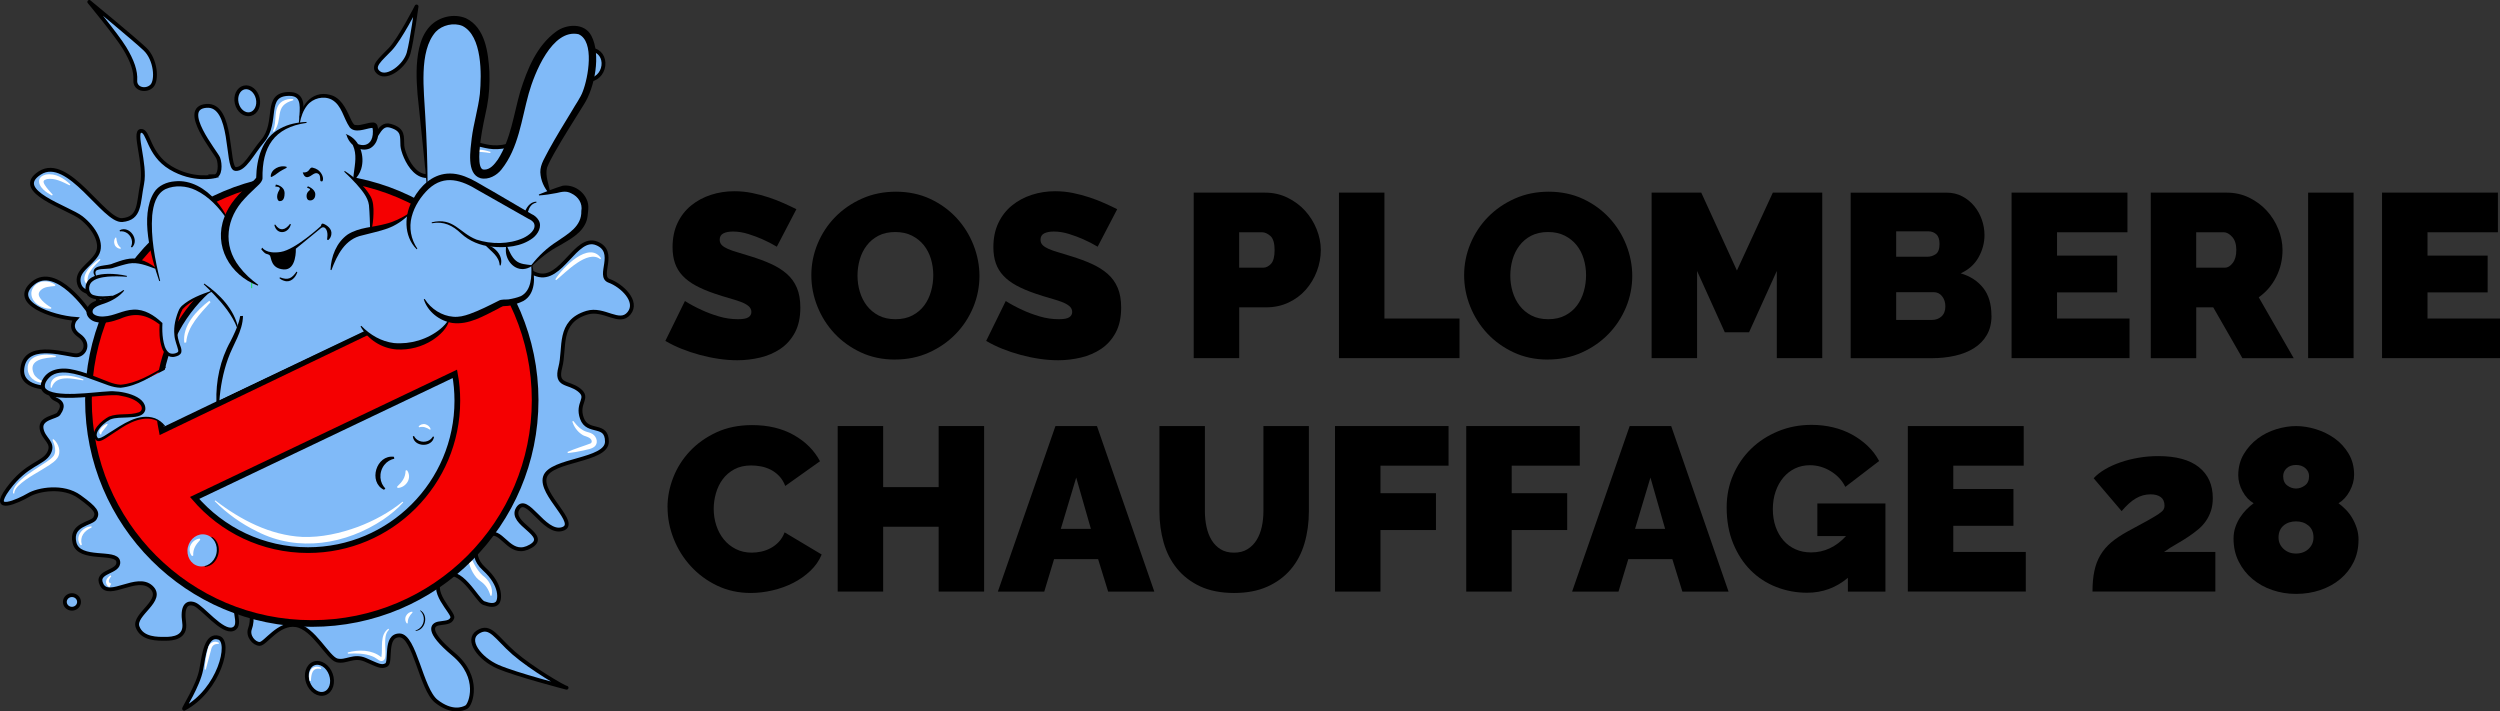 <?xml version="1.0" encoding="UTF-8"?>
<svg xmlns="http://www.w3.org/2000/svg" id="Calque_1" data-name="Calque 1" viewBox="0 0 1028.24 292.63">
  <rect x="0" y="0" width="1028.24" height="292.63" fill="#333333" stroke="none"/>
  <defs>
    <style>
      .cls-1 {
        fill: none;
        stroke: #18e853;
        stroke-width: .39px;
      }

      .cls-1, .cls-2, .cls-3, .cls-4 {
        stroke-miterlimit: 10;
      }

      .cls-5 {
        stroke-linecap: round;
        stroke-linejoin: round;
      }

      .cls-5, .cls-2, .cls-3, .cls-4 {
        stroke: #000;
      }

      .cls-5, .cls-3, .cls-6, .cls-4 {
        fill: #80baf8;
      }

      .cls-5, .cls-4 {
        stroke-width: 1.58px;
      }

      .cls-7 {
        fill: #000;
      }

      .cls-7, .cls-6, .cls-8 {
        stroke-width: 0px;
      }

      .cls-2 {
        fill: #f50001;
        stroke-width: 2.74px;
      }

      .cls-3 {
        stroke-width: 2.35px;
      }

      .cls-8 {
        fill: #fff;
      }
    </style>
  </defs>
  <g>
    <path class="cls-4" d="M88.13,72.53s-8.65,2.1-17.99-3.51c-9.35-5.61-8.88-15.42-12.15-15.19s2.1,13.55.47,21.73c-1.64,8.18-.7,14.26-8.18,14.96s-22.2-26.87-33.89-19.4c-11.68,7.48,11.68,14.26,17.06,18.46,5.37,4.21,9.11,10.75,6.31,15.19s-8.65,6.78-7.24,11.92,8.18,2.57,7.71,7.24c-.47,4.67-3.74,4.21-3.74,4.21,0,0-13.32-19.63-22.9-11.68-9.58,7.95,7.71,14.02,17.53,14.72,0,0-3.27,3.51,1.4,6.78s2.34,7.95-.93,8.18-19.86-5.84-22.2,4.21c-2.34,10.05,11.68,9.11,11.68,9.11,0,0-1.64,3.27,2.1,4.91,3.74,1.64,1.87,4.44.93,5.84s-7.71,1.64-7.01,6.08c.7,4.44,5.37,5.61,3.04,10.05-2.34,4.44-9.11,4.21-16.83,14.72s4.44,4.91,8.41,2.57c3.97-2.34,14.26-4.21,21.03.7,6.78,4.91,7.71,6.54,6.31,8.88s-10.28,2.34-8.41,10.05c1.87,7.71,17.29,3.04,17.99,7.71s-9.82,3.74-6.78,9.58c3.04,5.84,14.49-4.44,20.33.93,5.84,5.37-7.48,11.22-5.61,16.36s8.41,4.91,11.45,4.91,8.65-.47,7.71-6.78c-.93-6.31.93-8.65,4.21-7.48s11.45,11.92,15.89,10.28-1.87-10.52,3.27-10.52,4.91,7.24,3.74,10.28,1.64,6.31,3.97,6.31,7.71-8.88,14.96-7.71,13.09,13.55,16.83,14.49,6.78-2.34,11.68-.23,6.54,3.27,8.65,2.1-.93-12.15,5.37-12.15,8.88,22.2,15.19,27.11,10.75,3.27,12.39,2.34,6.08-12.15-5.37-21.73c-11.45-9.58-8.65-12.15-6.08-12.62s4.91-.23,5.61-2.34-10.52-11.45-3.74-16.83c6.78-5.37,14.02,9.82,16.59,10.75s4.44,1.17,5.61,0,2.1-7.24-5.37-14.02c-7.48-6.78-1.17-14.49,3.51-14.49s7.71,9.82,15.66,5.14-9.11-9.11-5.37-15.42c3.74-6.31,10.75,10.52,18.23,8.41,7.48-2.1-9.35-14.26-7.01-21.5,2.34-7.24,25.47-6.54,25.47-14.49s-7.95-3.04-10.28-9.58c-2.34-6.54,3.27-8.18-1.17-11.68s-9.82-1.4-7.71-9.35c2.1-7.95-1.27-18.76,10.98-22.43,7.01-2.1,13.32,5.14,17.29.23,3.97-4.91-3.04-11.45-8.18-13.32s3.51-11.92-5.14-15.42-14.49,16.12-24.54,12.85c-10.05-3.27,2.57-10.52.23-19.63-2.34-9.11-14.26-4.91-11.68-19.86,2.57-14.96,28.04-28.51,16.59-34.82-11.45-6.31-3.97,17.99-17.06,21.27-13.09,3.27-13.09-7.24-24.77,7.01-11.68,14.26-18.46-3.27-18.7-7.01s.7-6.54-4.91-8.18-5.37,8.41-11.22,7.01-5.84-3.97-10.52-3.74-3.27,4.44-11.68,2.57,2.57-18.93-8.18-18.93-4.21,11.45-10.98,19.4c-4.22,4.94-7.48,11.92-11.22,11.45s-.7-26.87-11.92-25.94c-11.22.93,3.97,19.16,4.91,21.5.93,2.34.93,7.48-1.64,7.48Z"></path>
    <ellipse class="cls-5" cx="29.59" cy="247.57" rx="2.92" ry="2.8"></ellipse>
    <path class="cls-5" d="M75.75,291.51c-.62.33,5.84-9.58,7.01-16.12,1.17-6.54,2.1-14.72,7.24-13.09s.23,21.5-14.26,29.21Z"></path>
    <ellipse class="cls-5" cx="131.38" cy="279.02" rx="4.99" ry="6.54" transform="translate(-86.67 60.92) rotate(-19.78)"></ellipse>
    <path class="cls-5" d="M233.02,282.86c-.93,0-14.49-7.95-21.73-14.26s-9.58-11.92-14.72-8.65.7,10.98,8.18,14.26c7.48,3.27,28.28,8.65,28.28,8.65Z"></path>
    <ellipse class="cls-5" cx="101.69" cy="41.45" rx="4.44" ry="5.61" transform="translate(-6.74 24.07) rotate(-13.07)"></ellipse>
    <ellipse class="cls-5" cx="242.82" cy="26.66" rx="6.19" ry="5.33" transform="translate(145.66 250.79) rotate(-72.83)"></ellipse>
    <path class="cls-5" d="M171.33,2.66s-6.78,13.32-10.75,17.53c-3.97,4.21-8.18,7.24-4.67,9.82s10.75-3.04,12.15-8.18c1.4-5.14,3.27-19.16,3.27-19.16Z"></path>
    <path class="cls-5" d="M36.72.79s11.22,13.55,14.49,18.93,4.67,9.58,4.44,13.32,4.44,4.67,6.78,2.34,1.64-10.98-2.8-15.19S36.72.79,36.72.79Z"></path>
    <path class="cls-8" d="M120.63,41.23c-8.2,2.23-3.9,7.64-7.98,12.96,0,0-.43-.24-.43-.24,1.98-3.87-.22-9.67,3.94-12.3,1.4-.81,2.94-1.08,4.44-.91,0,0,.03.49.03.49h0Z"></path>
    <path class="cls-8" d="M179.02,73.93c12.82-2.46,8.71-16.02,22.74-11.45,0,0-.11.48-.11.48-1.13-.16-2.25-.36-3.36-.42-7.01-.88-7.53,6.8-12.58,9.71-2.02,1.26-4.29,2.08-6.66,2.16l-.04-.49h0Z"></path>
    <path class="cls-8" d="M228.39,114.91c2.92-4.71,13.9-16.11,18.84-8.65,0,0-.38.31-.38.31-5.24-4.03-14.09,5.4-18.08,8.65,0,0-.38-.31-.38-.31h0Z"></path>
    <path class="cls-8" d="M235.81,173.15c1.55,2,3.25,3.83,5.59,4.48.51.14,1.16.3,1.64.52,2.04.79,3.34,3.6,1.63,5.4-1.29,1.22-3.28,1.29-4.9,1.77-2.06.45-4.12.83-6.23,1.04l-.12-.48c3.09-1.37,6.34-2.3,9.46-3.5.34-.17.51-.52.5-.92-.29-1.89-2.91-1.78-4.14-2.81-1.89-1.28-3.17-3.18-3.88-5.29,0,0,.44-.21.44-.21h0Z"></path>
    <path class="cls-8" d="M143,268.36c4.51-1.22,9.88-1.2,13.71,1.85.17.1.32.08.15.11-.14.09-.02.05.02-.18.63-3.74-.82-9,2.86-11.56,0,0,.28.41.28.41-1.69,1.54-1.59,4.03-1.59,6.16-.01,1.39.32,4.03-.03,5.4-.25,1.18-1.34,1.68-2.41,1.08-1-.59-1.81-1.34-2.92-1.71-3.13-1.22-6.6-1.26-9.96-1.07,0,0-.1-.48-.1-.48h0Z"></path>
    <path class="cls-8" d="M192.83,227.65c1.65,3.18,3.05,6.68,5.69,9.05,2.59,1.83,4.46,5.14,3.67,8.31,0,0-.49-.03-.49-.03-.67-2.54-2.04-4.58-4.14-5.99-.57-.41-1.15-.91-1.61-1.42-2.35-2.8-3.47-6.25-3.59-9.81,0,0,.48-.11.48-.11h0Z"></path>
    <path class="cls-8" d="M37.65,216.97c-2.97,1.36-4.96,3.71-3.99,7.12,0,0-.44.22-.44.22-2.8-3.33.63-7.71,4.43-7.83,0,0,0,.49,0,.49h0Z"></path>
    <path class="cls-8" d="M45.76,237.01c-.59.75-1.42,1.85-.76,2.63.15.17.45.29.74.41l-.75,1.5c-1.61-.93-1.85-2.74-.54-4.04.3-.33.63-.61.99-.87l.32.38h0Z"></path>
    <path class="cls-8" d="M89.92,264.86c-1.72-.1-2.69.58-3.08,2.29-.8,2.73-1.4,5.51-2.21,8.27,0,0-.49-.08-.49-.08.2-2.9.59-5.78,1.38-8.59.41-2.22,2.44-3.6,4.56-2.35,0,0-.17.46-.17.46h0Z"></path>
    <path class="cls-8" d="M131.97,275.14c-3.58-.77-3.94,2.1-4.1,4.89,0,0-.49.05-.49.05-.62-2.15-.23-5.51,2.49-5.84.83-.1,1.6.09,2.29.45l-.19.46h0Z"></path>
    <path class="cls-8" d="M21.95,180.58c2.2,1.79,3.39,5.37,1.6,7.88-.82,1.17-2.04,1.98-3.18,2.76-4.29,2.86-9.07,5.03-12.82,8.58-.85.88-1.67,1.92-1.67,3.12l-.49.05c-.21-1.43.63-2.72,1.48-3.78,2.59-3.02,6.06-5.12,9.3-7.29,1.93-1.35,4.53-2.65,5.91-4.44,1.19-1.74.47-4.24-.51-6.57,0,0,.38-.31.38-.31h0Z"></path>
    <path class="cls-8" d="M22.62,117.64c-2.32.25-4.4.26-5.91,1.75-1.36,1.39-.83,2.6.68,4.27,1.01,1.08,2.29,2.02,3.72,2.86l-.1.48c-3.68.07-8.52-2.52-8.09-6.85.4-2.34,2.37-4.03,4.55-4.36,1.94-.26,3.79.24,5.31,1.39,0,0-.16.46-.16.46h0Z"></path>
    <path class="cls-8" d="M41.31,106.85c-2.63,2.69-6.24,5.81-5.09,9.94,0,0-.4.29-.4.29-3.6-3.33,2.32-8.87,5.19-10.62,0,0,.29.39.29.39h0Z"></path>
    <path class="cls-8" d="M28.62,76.23c-2.9-1.41-6.05-3.13-9.3-2.57-1.49.43-1.82.9-.86,2.47.83,1.35,2.05,2.63,3.22,3.92l-.29.4c-2.2-1.19-5.85-3.53-5.24-6.55.42-1.32,1.6-1.8,2.74-2.11,3.96-.66,7.37,1.53,10.05,4.06,0,0-.3.39-.3.39h0Z"></path>
    <path class="cls-8" d="M22.9,146.88c-4.29.27-11.68.85-8.96,6.95.66,1.31,2.08,2.34,3.66,3.05l-.09.52c-3.06.05-6.03-2.42-6.11-5.58-.42-5.99,7.27-6.63,11.56-5.45,0,0-.06.52-.06.52h0Z"></path>
  </g>
  <circle class="cls-2" cx="128.24" cy="164.58" r="91.86"></circle>
  <g>
    <path class="cls-3" d="M80.04,204.8c11.26,13.13,27.98,21.46,46.64,21.46,33.92,0,61.42-27.5,61.42-61.42,0-3.78-.34-7.49-1-11.08l-107.06,51.04Z"></path>
    <path class="cls-3" d="M126.68,103.42c-33.92,0-61.42,27.5-61.42,61.42,0,4.25.43,8.39,1.25,12.39l107.45-51.59c-11.27-13.57-28.26-22.22-47.28-22.22Z"></path>
  </g>
  <path class="cls-6" d="M89.46,121.9l-2.21-2.34-10.15,4.94s-4.42,2.99-4.03,5.73c0,0-1.3,3.38-.91,4.81s.39,3.12.39,3.12l1.43,5.6s.39,2.6-2.99,2.47-4.68-5.99-4.68-5.99l-.13-7.29s-6.25-4.68-9.37-4.55-8.72,1.56-8.72,1.56l-6.12,1.04s-5.46,0-5.33-2.34,3.9-4.42,6.38-5.07,4.03-1.3,4.03-1.3c0,0-7.03.78-9.76-.65s-1.04-6.64.26-7.03,2.08-.52,2.08-.52c0,0-1.82-3.25.26-3.77s6.12-1.43,6.12-1.43l6.51-1.17,4.81-.26,6.9,2.99s-3.64-14.18-2.86-20.56,3.12-11.97,6.25-13.14,10.54-1.95,13.53.39,7.29,5.73,7.29,5.73l5.73,7.55,5.99-10.02,6.64-7.16s.52-13.66,5.33-17.18,10.67-5.33,10.67-5.33c0,0,1.3-12.1,11.06-11.19,0,0,5.07.65,7.16,5.46s3.12,7.42,4.42,7.55,6.9-1.04,6.9-1.04c0,0,1.95-.39,1.95,1.69s-.91,5.46-.91,5.46c0,0-2.47,2.08-3.77,1.95s-2.47-.52-2.47-.52c0,0-.26,6.77-.39,8.33s-1.3,5.46-1.3,5.46c0,0,6.51,5.99,7.03,9.63s.13,11.32.13,11.32l10.54-3.51,5.73-3.64s3.9-9.76,6.64-11.19l-1.56-26.8-.78-22.51s1.17-18.74,13.01-19.39c11.84-.65,13.4,20.56,13.4,20.56l-1.82,19.13s-2.86,14.05-2.34,19.39,3.38,5.33,5.2,5.07,9.5-12.49,9.5-12.49l9.89-33.7s10.67-17.57,18.87-13.14c8.2,4.42,3.77,22.38,3.77,22.38l-5.46,11.06-13.14,22.38s-1.17,2.73.13,5.33c1.3,2.6,1.95,5.46,1.95,5.46,0,0,9.5-3.12,12.49.65s.52,11.58.52,11.58c0,0-5.2,7.29-8.07,8.07s-5.73,3.51-5.73,3.51l-6.77,5.99s1.56,7.16-.78,10.8-10.41,4.55-10.41,4.55l-3.51,1.56-11.19,5.46-7.81-.13s-5.33,9.63-15.09,10.67c-9.76,1.04-16.52-1.17-19.65-5.86l-60.76,28.89s1.69-17.31,4.16-20.69,4.55-8.85,4.55-8.85c0,0-3.64-10.02-8.59-13.53Z"></path>
  <g>
    <path class="cls-7" d="M93.45,90.33c-3.31-4.92-7.58-9.56-12.95-12.11-3.85-1.84-8.54-2.16-12.41-.45-3.94,1.95-5.04,6.6-5.49,10.8-.67,9.05,1.14,18.13,3.27,26.94,0,0-.37.12-.37.12-3.42-9.9-8.08-26.92-2.17-36.44,1.77-2.92,5.34-4.38,8.59-4.61,6.55-.7,12.69,3.05,16.78,7.81,2.04,2.35,3.78,4.94,5.09,7.76,0,0-.35.18-.35.18h0Z"></path>
    <path class="cls-7" d="M63.86,110.53c-3.52-1.31-7.14-2.8-10.85-2.14-1.62.3-4.43,1.16-6.04,1.64-2.15.87-4.99.26-7.05,1.06-1.07.5-.63,1.76-.25,2.66,0,0-.34.2-.34.2-.35-.51-.73-1.04-.85-1.75-.29-3.61,5.71-2.65,7.96-3.85,3.46-1.21,7.38-2.8,11.05-1.62,2.46.7,4.68,1.87,6.58,3.48l-.21.33h0Z"></path>
    <path class="cls-7" d="M52.13,113.85c-2.61-.22-5.24-.26-7.82-.07-2.34.26-5.16.66-6.79,2.4-1.36,1.5-1.19,4.7,1.13,5.24,2.35.71,5.08.45,7.56.2,0,0,.1.38.1.38-3.16,1.01-7.28,2.09-10.12-.33-1.15-1.24-1.19-2.9-.89-4.45,1.06-3.83,5.63-4.49,8.95-4.58,2.69-.06,5.35.25,7.95.83l-.07.39h0Z"></path>
    <path class="cls-7" d="M51.09,119.52c-2.06,2.51-4.99,4.18-8.02,5.26-1.74.6-3.74,1.12-4.77,2.48-1.21,2.48,2.63,3.1,4.48,2.89,4.14-.19,7.78-2.63,12.1-2.8,4.56-.25,8.56,2.36,11.7,5.31,0,0,.22.18.22.18v.3c-.11,2.1-.05,4.25.26,6.33.32,1.89.78,4.16,2.24,5.43.96.89,2.71.66,3.73,0,.27-.22.33-.38.29-.82-.45-1.91-1.46-4.16-1.59-6.26-.39-3.64.51-7.24,1.95-10.54.26-.5.68-1.06,1.08-1.46,3.54-3.13,8-4.75,12.38-6.26,0,0,.13.37.13.37-4.17,1.98-9.04,3.8-12.18,7.24-2.13,4.11-2.91,9.1-1.44,13.54.31,1.29,1.29,2.76.88,4.31-.39,1.03-1.55,1.45-2.46,1.65-2.66.77-4.81-1.38-5.51-3.74-1.05-3.19-1.09-6.55-.92-9.86,0,0,.2.48.2.48-5.5-4.11-10.08-5.26-16.52-2.4-3.03,1.11-6.54,2.12-9.89,1.26-1.85-.4-4.04-2.09-3.85-4.4.56-4.83,6.4-4.58,9.81-5.97,1.88-.7,3.75-1.57,5.41-2.77l.28.27h0Z"></path>
    <path class="cls-7" d="M84.03,116.63c6.32,4.38,12.31,10.58,13.95,18.32,0,0-.38.1-.38.1-2.02-5.42-5.77-9.9-9.7-14.04-1.34-1.38-2.69-2.75-4.1-4.07l.24-.31h0Z"></path>
    <path class="cls-7" d="M99.94,129.94c-.12,6.43-4.11,11.74-6.16,17.6-2.06,5.71-3.17,11.76-3.59,17.82,0,0-1.18,0-1.18,0-.3-8.6,1.56-17.38,5.77-24.93,0,0,1.01-2.04,1.01-2.04,1.25-2.62,2.57-5.57,2.97-8.39,0,0,1.18-.06,1.18-.06h0Z"></path>
    <line class="cls-1" x1="103.52" y1="118.52" x2="103.52" y2="116.26"></line>
    <path class="cls-7" d="M106.03,117.48c-11.45-4.34-18.32-16.29-13.75-28.16,2.02-5.54,6.07-9.81,10.37-13.55.91-.83,2.05-1.74,2.69-2.63,0,.05.02-.05.03-.11.17-7.7,2.4-16.3,9.87-20.16,3.32-1.83,7.08-2.57,10.81-2.72,0,0,.04.39.04.39-13.36,1.87-18.36,9.92-18.12,22.82-.02.9-.88,1.95-1.41,2.49-1.96,1.98-4.05,3.73-5.87,5.77-7.65,7.97-9.22,19.19-2.25,28.1,2.12,2.81,4.79,5.29,7.77,7.41l-.17.35h0Z"></path>
    <path class="cls-7" d="M122.93,50.5c.35-7.62,6.25-14.26,14.23-11.01,3.97,1.88,5.69,6.52,7.38,10.04.29.57.6,1.13.93,1.5.38.4.34.34,1.05.42,2.27.2,4.6-1.09,7-1.07.12,0,.34.05.46.08.53.08,1.12.75,1.23,1.14.98,3.35.24,7.66-3.08,9.45-4.09,1.76-8.47-1.52-9.57-5.42,0,0-.38-.52-.38-.52l.67.27c5.23,2.21,7.3,8.89,5.71,14.09-.55,1.75-1.5,3.32-2.87,4.55,0,0-.35-.17-.35-.17-.03-.94.06-1.79.19-2.6.49-3.86,1.31-7.73-.35-11.43-.58-1.44-1.44-2.84-2.54-4.1,0,0,.29-.26.29-.24,3.31,5.45,10.58,6.22,10.44-1.44,0-.58-.09-1.23-.21-1.58-.01-.01-.03-.04.1.09.1.03.05.05.1.04-.16-.02-.45,0-.76.06-2.57.4-6.62,2.22-8.74-.25-2.67-3.84-3.2-9.07-7.43-11.42-3.34-1.73-7.76-.59-10.08,2.35-1.6,2.02-2.56,4.6-3.01,7.21l-.39-.03h0Z"></path>
    <path class="cls-7" d="M141.8,70.31c4.09,2.71,7.9,5.88,10.46,10.19,1.32,2.15,1.42,4.9,1.35,7.39-.06,2.44-.32,4.87-.97,7.24l-.39-.05c-.12-3.6-.18-7.13-.5-10.7-.46-3.39-2.93-6.1-5.14-8.67-1.59-1.76-3.29-3.45-5.04-5.08l.23-.31h0Z"></path>
    <path class="cls-7" d="M135.94,111.03c.2-5.51,2.43-11.31,7.08-14.6,4.73-3,10.56-2.94,15.64-4.37,3.33-.8,6.42-2.36,9.44-4.23l.24.31c-2.51,2.53-5.61,4.64-9.08,5.87-2.96,1.07-7.23,1.98-10.28,2.8-7.05,1.49-10.32,8-12.66,14.28,0,0-.39-.06-.39-.06h0Z"></path>
    <path class="cls-7" d="M171.38,102.52c-5.47-5.44-5.25-14.5-1.36-20.81,2.88-5.16,7.59-9.77,13.81-10.29,6.95-.57,12.59,3.89,18.28,6.95,0,0,16.49,9.65,16.49,9.65l-.15-.07c1.33.61,2.35,1.4,3.1,2.67,1.51,2.55-.3,5.66-2.36,7.26-4.81,3.63-11.17,4.16-16.96,3.58-4.61-.42-9.22-2.27-12.61-5.44-3.46-3.31-7.16-5.11-12-4.19,0,0-.07-.39-.07-.39,9-2.18,11.33,4.34,18.4,7.1,6.11,2.01,13.4,1.98,19.25-.63,2.35-1.1,5.61-3.51,4.39-6.17-.41-.72-1.34-1.36-2.17-1.7-3.11-1.77-17.99-10.21-20.75-11.76-6.76-4.17-13.79-6.61-20.35-.6-3.22,3.05-5.88,7.11-7,11.46-1.18,4.45-.33,9.29,2.33,13.13,0,0-.28.27-.28.27h0Z"></path>
    <path class="cls-7" d="M199.89,100.65c3.65.7,7.34,4.69,6.01,8.54,0,0-.39-.07-.39-.07-.19-3.71-3.44-5.68-5.79-8.12,0,0,.17-.35.17-.35h0Z"></path>
    <path class="cls-7" d="M175.49,75.85c-1.12-12.41-2.51-24.66-3.76-37.07-.51-6.32-.73-12.7.66-19,.73-3.16,2.03-6.41,4.46-9.01,3.68-3.88,9.77-5.34,14.77-3.28,8.03,3.91,9.18,14.16,9.67,21.99.16,4.81-.08,9.59-.99,14.34-.93,4.36-2,9.23-2.59,13.6-.29,2.3-1.73,12.44,1.33,12.34,2.49.13,4.33-2.17,5.72-4.13,5.35-8.35,6.53-18.69,9.24-28.08,2.85-9.03,6.7-18.67,14.69-24.53,4.13-3.13,11.7-3.81,14.54,1.71,4.02,7.66,1.42,21.32-3.13,28.32-4.05,6.54-8.31,13.18-12.08,19.83-1.09,1.98-2.21,3.97-3.02,6.05-.87,3.46.8,6.83,1.34,10.63,0,0-.35.18-.35.18-2.22-2.48-3.6-5.51-3.76-8.91-.07-3.33,2.11-6.34,3.52-9.21,3.02-5.48,6.28-10.78,9.51-16.08,1.26-2.27,3.58-5.46,4.43-7.89,2.22-5.6,4.99-20.73-1.77-23.59-10.84-2.29-18.14,16.09-20.48,24.49-2.95,10.55-4.12,22.3-11.19,31.16-1.9,2.41-5.32,4.4-8.64,3.58-5.94-1.75-4.06-11.88-3.6-16.39.76-6.09,2.66-12.15,3.36-18.24.73-8.09,1.01-23.86-7.17-27.99-3.6-1.49-8.32-.37-10.97,2.41-7.14,8.02-4.77,24.52-4.31,34.79.57,9.31.9,18.63.95,27.96,0,0-.39.02-.39.02h0Z"></path>
    <path class="cls-7" d="M221.62,79.99c3.28-1.3,6.49-2.59,9.85-3.61,4.41-.58,8.79,2.26,10.18,6.56.43,1.3.38,2.75.22,4.09-.12,1.18-.2,2.47-.63,3.8-1.68,5.01-6.79,7.6-10.99,10.1-4.18,2.17-7.9,5.1-11.39,8.36-.58.48-1.23.83-1.94,1.04-4.68,1.59-8.71-2.59-8.87-7.1-.01-.68,0-1.36.06-2.02,0,0,.39-.05.39-.05.95,2.09,1.92,4.59,3.68,6.05,1.72,1.5,4.44,1.59,6.39,1.83,2.93-3.84,6.57-7.23,10.65-9.81,4.57-3.17,10.05-6.15,9.88-12.43.58-3.12-1.22-5.9-4.1-7.26-2.09-1.12-3.77-.69-6.12-.14-2.37.46-4.75.82-7.17.99l-.09-.38h0Z"></path>
    <path class="cls-7" d="M215.62,88.06c.58-2.43,2.27-5.04,4.98-5.13,0,0,.04.39.04.39-.56.12-1.09.3-1.54.63-1.34.97-1.97,2.72-2.15,4.31,0,0-1.33-.2-1.33-.2h0Z"></path>
    <path class="cls-7" d="M218.91,109.11c1.24,4.88,1.4,11.78-3.63,14.67-1.81.89-3.74,1.53-5.73,1.93-.85.2-1.91.1-2.69.23-.39.11-1.83.95-2.23,1.16-5.73,2.86-11.89,6.62-18.57,5.74-5.3-.83-10.16-4.64-11.76-9.74,0,0,.36-.15.36-.15,2.63,4.21,7.15,6.96,11.7,7.32,2.3.22,4.49-.31,6.8-1.13,4.04-1.45,8.02-3.47,11.88-5.42,1.23-.74,2.81-.42,4.11-.59,1.69-.28,3.5-.68,5.11-1.35,4.38-2.27,4.44-8.19,4.27-12.61,0,0,.38-.07.38-.07h0Z"></path>
    <path class="cls-7" d="M148.61,134.03c3.68,3.79,8.27,6.43,13.43,7.07,6.77.6,13.87-1.51,19.14-5.85,1.3-1.12,2.58-2.37,3.34-3.94l.38.1c-.92,3.69-3.94,6.42-6.98,8.46-4.34,2.79-9.64,4.18-14.79,3.85-6.11-.4-11.92-4.13-14.84-9.49,0,0,.33-.22.33-.22h0Z"></path>
    <path class="cls-7" d="M111.34,72.63c.02-3.1,3.88-4.91,6.54-4.01,0,0,.02.39.02.39-.61.34-1.18.57-1.7.88-1.67.86-2.79,2.06-4.51,2.91,0,0-.35-.17-.35-.17h0Z"></path>
    <path class="cls-7" d="M124.53,70.9s.46,2.21,2.02,1.95,2.67-2.15,4.16-1.5.65,2.93,1.24,3.19.98-.07.91-1.17-1.04-3.72-4.29-4.42c-1.5-.33-1.04,2.28-4.03,1.95Z"></path>
    <path class="cls-7" d="M113.21,76.75l.26-.85s3.58.52,3.58,3.58-1.3,3.25-2.08,3.25-1.73-2-.07-4.62c.91-1.43-1.69-1.37-1.69-1.37Z"></path>
    <path class="cls-7" d="M126.29,77.27l.33-.65s2.99,1.04,3.06,3.25-1.63,2.86-2.73,2.47c-1.04-.37-1.33-2.8.2-3.9,1.17-.85-.85-1.17-.85-1.17Z"></path>
    <path class="cls-7" d="M113.2,92.36c1.93,2.84,4.08,2.37,6.08-.27,0,0,.36.16.36.16-.95,3.93-5.87,4.55-6.8.25,0,0,.36-.14.36-.14h0Z"></path>
    <path class="cls-7" d="M107.42,102.51l.46-.65s1.56,2.73,7.61,1.76,16.52-10.67,16.52-10.67c0,0,.07-1.04.72-.98s3.45,1.5,3.58,3.64-1.3,3.12-1.3,3.12l-.52-.2s.74-3.14-.65-4.62c-.98-1.04-2.08.13-2.08.13l-10.08,8.26s.39,8.85-4.94,8.52-5.14-4.81-5.66-5.6-1.37-.59-2.02-1.04-1.63-1.69-1.63-1.69Z"></path>
    <path class="cls-7" d="M115.15,114.07c3.34,1.27,4.84.5,6.8-2.33,0,0,.35.17.35.17-.71,2.25-2.77,4.46-5.34,3.6-.77-.21-1.47-.57-2.04-1.12,0,0,.23-.32.23-.32h0Z"></path>
  </g>
  <g>
    <path class="cls-7" d="M87.12,220.76c5.09,2.97,3.03,11.94-2.85,12.39,0,0-.11-.53-.11-.53,4.58-1.72,6-7.89,2.63-11.44,0,0,.33-.43.33-.43h0Z"></path>
    <ellipse class="cls-6" cx="83.13" cy="226.37" rx="6.64" ry="6.01" transform="translate(-156.1 256.7) rotate(-77.06)"></ellipse>
    <path class="cls-8" d="M82.37,222c-1.88,2.05-3.03,3.74-2.9,6.5,0,0-.5.2-.5.2-1.09-1.18-1.33-3.13-.55-4.57.74-1.44,2.13-2.47,3.74-2.62,0,0,.22.49.22.49h0Z"></path>
  </g>
  <g>
    <path class="cls-7" d="M157.95,201.47c-6.64-3.19-3.2-14.6,4.09-13.59,0,0,.21,1.46.21,1.46-1.06.68-1.84,1.41-2.45,2.23-1.9,2.58-2.23,5.82-.88,8.81,0,0-.98,1.1-.98,1.1h0Z"></path>
    <ellipse class="cls-6" cx="162.83" cy="195.53" rx="6.98" ry="6.32" transform="translate(-71.34 295.07) rotate(-73.24)"></ellipse>
    <path class="cls-8" d="M163.32,200.17c2.12-2.02,3.44-3.71,3.5-6.62,0,0,.54-.18.54-.18,1.07,1.31,1.17,3.37.26,4.84-.88,1.46-2.41,2.44-4.11,2.49,0,0-.2-.53-.2-.53h0Z"></path>
  </g>
  <g>
    <path class="cls-7" d="M178.52,179.71c-.76,4.44-8.17,4.28-8.73-.2,0,0,.83-.36.83-.36,1.13,1.02,2.29,1.4,3.51,1.44,1.22.01,2.4-.31,3.58-1.28l.81.4h0Z"></path>
    <ellipse class="cls-6" cx="174.2" cy="177.79" rx="3.89" ry="4.29" transform="translate(-7.46 347.95) rotate(-88.71)"></ellipse>
    <path class="cls-8" d="M176.86,176.73c-1.55-.93-2.76-1.43-4.5-.99,0,0-.19-.29-.19-.29.6-.85,1.81-1.24,2.82-.95,1.01.29,1.84,1.02,2.15,2.03,0,0-.28.2-.28.2h0Z"></path>
  </g>
  <g>
    <path class="cls-7" d="M49.22,94.68c4.01-2.06,8.32,3.98,5.07,7.1,0,0-.79-.44-.79-.44.14-1.52-.25-2.67-.95-3.68-.72-.99-1.69-1.73-3.17-2.09l-.16-.89h0Z"></path>
    <ellipse class="cls-6" cx="50.28" cy="99.29" rx="3.89" ry="4.29" transform="translate(-48.35 47.72) rotate(-35.54)"></ellipse>
    <path class="cls-8" d="M47.83,97.79c.19,1.79.51,3.07,1.9,4.19,0,0-.12.33-.12.33-1.04.03-2.08-.7-2.45-1.69-.38-.98-.28-2.09.33-2.94,0,0,.33.11.33.11h0Z"></path>
  </g>
  <g>
    <path class="cls-7" d="M172.92,251.05c3.47,2.02,2.06,8.13-1.94,8.44,0,0-.08-.36-.08-.36,3.12-1.17,4.08-5.37,1.79-7.79,0,0,.23-.29.23-.29h0Z"></path>
    <ellipse class="cls-6" cx="170.21" cy="254.87" rx="4.52" ry="4.09" transform="translate(-116.3 363.68) rotate(-77.06)"></ellipse>
    <path class="cls-8" d="M169.69,251.89c-1.28,1.4-2.06,2.55-1.98,4.42,0,0-.34.14-.34.14-.75-.8-.9-2.13-.38-3.11.51-.98,1.45-1.68,2.55-1.78,0,0,.15.34.15.34h0Z"></path>
  </g>
  <path class="cls-6" d="M69.69,151.05s-14.05,8.07-20.56,7.81-24.72-12.49-30.71-2.6c-5.99,9.89,20.56,5.73,27.06,5.46s14.31,2.86,13.53,6.77c-.78,3.9-10.67,1.56-14.31,3.64s-7.29,6.51-4.68,8.59,18.22-16.39,27.58-5.46"></path>
  <path class="cls-7" d="M68.02,151.28c-5.64,3.58-11.56,7.51-18.38,8.2-3.57-.06-6.59-1.65-9.83-2.74-3.12-1.16-6.23-2.33-9.41-3.02-3-.63-6.46-.98-9.1.7-1.5,1.01-3.43,3.33-2.71,5.18,3.33,4.31,20.44,1.59,25.94,1.37,4.49-.48,15.9,1.48,15.23,7.63-.77,3.07-4.86,2.91-7.23,3.09-2.43.15-4.94-.03-7.18.83-2.01,1.04-4.02,2.79-5.12,4.76-.35.66-.57,1.4-.44,2,.08.39.32.77.66.99,1.59-.13,3.13-1.5,4.54-2.3,5.46-3.4,11.94-8.27,18.73-5.95,1.63.62,3.01,1.73,4.1,3.04.1.12.08.29-.03.39-.12.1-.29.08-.39-.03-4.72-5.79-12.42-2.75-17.65.7-2.12,1.31-4.14,2.81-6.27,4.14-.95.52-2.05,1.35-3.31,1.15-.29-.05-.58-.3-.79-.5-2.89-3.39,2.61-8.1,5.43-9.57,3.89-1.58,8.5-.39,12.31-1.77,1.41-.54,1.51-1.93.7-3.02-1.9-2.35-5.42-3.31-8.37-3.81-5.77-1.48-35.46,5.62-32.47-5.43,2.07-5.81,8.57-6.48,13.76-5.13,3.34.76,6.5,1.95,9.61,3.17,2.98,1.08,6.13,2.75,9.27,2.88,6.53-.56,12.48-4.23,18.09-7.41.29-.19.62.26.31.47h0Z"></path>
  <path class="cls-8" d="M86.59,124.28c-4.25,4.77-9.48,9.88-10.01,16.58,0,0-.78.08-.78.08-.88-7.03,5.1-13.31,10.29-17.25,0,0,.5.6.5.6h0Z"></path>
  <path class="cls-8" d="M34.23,156.44c-4.3-.66-11.3-2.5-12.98,3.04,0,0-.39-.02-.39-.02-.81-6.97,9.59-5.16,13.49-3.39,0,0-.12.37-.12.37h0Z"></path>
  <path class="cls-8" d="M88.56,205.82c10.29,7.97,22.6,14.35,35.77,15.01,7.78.29,15.64-1.48,22.94-4.16,6.53-2.48,12.81-5.85,18.31-10.33,0,0,.28.27.28.27-2.38,2.72-5.22,4.98-8.19,7.04-15.34,10.26-35.01,13.61-51.87,4.96-6.53-3.16-12.47-7.4-17.51-12.51l.27-.28h0Z"></path>
  <path class="cls-8" d="M44.3,174.63c-.71,1.12-1.59,1.98-2.28,2.99-.18.3-.37.44-.3.87l-.28.28c-1.97-1.4,1.12-4.1,2.62-4.46,0,0,.23.32.23.32h0Z"></path>
  <g>
    <path class="cls-7" d="M319.51,101.47c-1.92-1.15-3.9-2.17-5.95-3.07-1.73-.77-3.66-1.49-5.8-2.16-2.14-.67-4.24-1.01-6.28-1.01-1.66,0-2.99.26-3.98.77-.99.51-1.49,1.38-1.49,2.59,0,.9.29,1.63.86,2.21.58.58,1.41,1.1,2.49,1.58,1.09.48,2.41.94,3.98,1.39,1.57.45,3.34.99,5.32,1.63,3.13.96,5.96,2.01,8.49,3.16,2.52,1.15,4.68,2.51,6.47,4.08,1.79,1.57,3.17,3.47,4.12,5.71.96,2.24,1.44,4.96,1.44,8.15,0,4.09-.75,7.53-2.25,10.31-1.5,2.78-3.49,5-5.95,6.66-2.46,1.66-5.24,2.86-8.34,3.6-3.1.73-6.22,1.1-9.35,1.1-2.49,0-5.05-.19-7.67-.58-2.62-.38-5.23-.93-7.82-1.63-2.59-.7-5.08-1.53-7.48-2.49-2.4-.96-4.62-2.05-6.66-3.26l8.05-16.4c2.24,1.41,4.57,2.65,7,3.74,2.04.96,4.36,1.82,6.95,2.59s5.23,1.15,7.91,1.15c2.04,0,3.47-.27,4.27-.81.8-.54,1.2-1.26,1.2-2.16,0-.96-.4-1.77-1.2-2.45-.8-.67-1.9-1.26-3.31-1.77-1.41-.51-3.02-1.02-4.84-1.53-1.82-.51-3.76-1.12-5.8-1.82-3-1.02-5.59-2.12-7.77-3.31-2.17-1.18-3.96-2.52-5.37-4.03-1.41-1.5-2.45-3.21-3.12-5.13-.67-1.92-1.01-4.12-1.01-6.62,0-3.77.69-7.1,2.06-9.97,1.37-2.88,3.24-5.27,5.61-7.19,2.36-1.92,5.07-3.37,8.1-4.36,3.04-.99,6.25-1.49,9.64-1.49,2.49,0,4.92.24,7.29.72,2.36.48,4.65,1.09,6.86,1.82,2.21.74,4.27,1.53,6.19,2.4,1.92.86,3.64,1.68,5.18,2.45l-8.05,15.44Z"></path>
    <path class="cls-7" d="M368.13,147.89c-5.18,0-9.88-.99-14.1-2.97-4.22-1.98-7.83-4.59-10.84-7.81-3-3.23-5.34-6.92-7-11.08-1.66-4.15-2.49-8.44-2.49-12.85s.86-8.79,2.59-12.95c1.73-4.15,4.14-7.81,7.24-10.98,3.1-3.16,6.78-5.69,11.03-7.58,4.25-1.89,8.9-2.83,13.95-2.83s9.88.99,14.1,2.97c4.22,1.98,7.83,4.6,10.84,7.86,3,3.26,5.32,6.97,6.95,11.12,1.63,4.16,2.45,8.41,2.45,12.75s-.86,8.77-2.59,12.9c-1.73,4.12-4.12,7.77-7.19,10.93s-6.73,5.71-10.98,7.62c-4.25,1.92-8.9,2.88-13.95,2.88ZM352.69,113.36c0,2.3.32,4.52.96,6.66.64,2.14,1.6,4.04,2.88,5.71,1.28,1.66,2.89,3.01,4.84,4.03,1.95,1.02,4.27,1.53,6.95,1.53s5.02-.53,7-1.58c1.98-1.05,3.6-2.43,4.84-4.12,1.25-1.69,2.17-3.63,2.78-5.8.61-2.17.91-4.38.91-6.62s-.32-4.52-.96-6.66c-.64-2.14-1.62-4.03-2.92-5.66-1.31-1.63-2.94-2.94-4.89-3.93-1.95-.99-4.24-1.49-6.86-1.49s-5,.51-6.95,1.53c-1.95,1.02-3.56,2.38-4.84,4.08-1.28,1.69-2.22,3.61-2.83,5.75-.61,2.14-.91,4.33-.91,6.57Z"></path>
    <path class="cls-7" d="M451.46,101.47c-1.92-1.15-3.9-2.17-5.95-3.07-1.73-.77-3.66-1.49-5.8-2.16-2.14-.67-4.24-1.01-6.28-1.01-1.66,0-2.99.26-3.98.77-.99.51-1.49,1.38-1.49,2.59,0,.9.29,1.63.86,2.21.58.58,1.41,1.1,2.49,1.58,1.09.48,2.41.94,3.98,1.39,1.57.45,3.34.99,5.32,1.63,3.13.96,5.96,2.01,8.49,3.16,2.52,1.15,4.68,2.51,6.47,4.08,1.79,1.57,3.17,3.47,4.12,5.71.96,2.24,1.44,4.96,1.44,8.15,0,4.09-.75,7.53-2.25,10.31-1.5,2.78-3.49,5-5.95,6.66-2.46,1.66-5.24,2.86-8.34,3.6-3.1.73-6.22,1.1-9.35,1.1-2.49,0-5.05-.19-7.67-.58-2.62-.38-5.23-.93-7.82-1.63-2.59-.7-5.08-1.53-7.48-2.49-2.4-.96-4.62-2.05-6.66-3.26l8.05-16.4c2.24,1.41,4.57,2.65,7,3.74,2.04.96,4.36,1.82,6.95,2.59s5.23,1.15,7.91,1.15c2.04,0,3.47-.27,4.27-.81.8-.54,1.2-1.26,1.2-2.16,0-.96-.4-1.77-1.2-2.45-.8-.67-1.9-1.26-3.31-1.77-1.41-.51-3.02-1.02-4.84-1.53-1.82-.51-3.76-1.12-5.8-1.82-3-1.02-5.59-2.12-7.77-3.31-2.17-1.18-3.96-2.52-5.37-4.03-1.41-1.5-2.45-3.21-3.12-5.13-.67-1.92-1.01-4.12-1.01-6.62,0-3.77.69-7.1,2.06-9.97,1.37-2.88,3.24-5.27,5.61-7.19,2.36-1.92,5.07-3.37,8.1-4.36,3.04-.99,6.25-1.49,9.64-1.49,2.49,0,4.92.24,7.29.72,2.36.48,4.65,1.09,6.86,1.82,2.21.74,4.27,1.53,6.19,2.4,1.92.86,3.64,1.68,5.18,2.45l-8.05,15.44Z"></path>
    <path class="cls-7" d="M490.97,147.31v-68.08h29.34c3.32,0,6.39.69,9.21,2.06,2.81,1.38,5.23,3.16,7.24,5.37s3.6,4.73,4.75,7.58c1.15,2.85,1.73,5.71,1.73,8.58s-.54,5.93-1.63,8.77c-1.09,2.85-2.61,5.37-4.55,7.58-1.95,2.21-4.32,3.96-7.1,5.27-2.78,1.31-5.83,1.97-9.16,1.97h-11.12v20.9h-18.7ZM509.66,110.1h9.88c1.15,0,2.22-.53,3.21-1.58.99-1.05,1.49-2.96,1.49-5.71s-.58-4.73-1.73-5.75c-1.15-1.02-2.3-1.53-3.45-1.53h-9.4v14.58Z"></path>
    <path class="cls-7" d="M550.71,147.31v-68.08h18.7v51.78h30.88v16.3h-49.58Z"></path>
    <path class="cls-7" d="M636.62,147.89c-5.18,0-9.88-.99-14.1-2.97-4.22-1.98-7.83-4.59-10.84-7.81-3-3.23-5.34-6.92-7-11.08-1.66-4.15-2.49-8.44-2.49-12.85s.86-8.79,2.59-12.95c1.73-4.15,4.14-7.81,7.24-10.98,3.1-3.16,6.78-5.69,11.03-7.58,4.25-1.89,8.9-2.83,13.95-2.83s9.88.99,14.1,2.97c4.22,1.98,7.83,4.6,10.84,7.86,3,3.26,5.32,6.97,6.95,11.12,1.63,4.16,2.45,8.41,2.45,12.75s-.86,8.77-2.59,12.9c-1.73,4.12-4.12,7.77-7.19,10.93s-6.73,5.71-10.98,7.62c-4.25,1.92-8.9,2.88-13.95,2.88ZM621.18,113.36c0,2.3.32,4.52.96,6.66.64,2.14,1.6,4.04,2.88,5.71,1.28,1.66,2.89,3.01,4.84,4.03,1.95,1.02,4.27,1.53,6.95,1.53s5.02-.53,7-1.58c1.98-1.05,3.6-2.43,4.84-4.12,1.25-1.69,2.17-3.63,2.78-5.8.61-2.17.91-4.38.91-6.62s-.32-4.52-.96-6.66c-.64-2.14-1.62-4.03-2.92-5.66-1.31-1.63-2.94-2.94-4.89-3.93-1.95-.99-4.24-1.49-6.86-1.49s-5,.51-6.95,1.53c-1.95,1.02-3.56,2.38-4.84,4.08-1.28,1.69-2.22,3.61-2.83,5.75-.61,2.14-.91,4.33-.91,6.57Z"></path>
    <path class="cls-7" d="M730.79,147.31v-35.86l-11.41,25.22h-9.97l-11.41-25.22v35.86h-18.7v-68.08h20.42l14.67,32.03,14.77-32.03h20.33v68.08h-18.7Z"></path>
    <path class="cls-7" d="M819.1,129.86c0,3.07-.64,5.71-1.92,7.91-1.28,2.21-3.04,4.01-5.27,5.42-2.24,1.41-4.84,2.45-7.82,3.12s-6.12,1.01-9.45,1.01h-33.47v-68.08h39.51c2.36,0,4.51.51,6.42,1.53,1.92,1.02,3.55,2.35,4.89,3.98s2.38,3.48,3.12,5.56c.73,2.08,1.1,4.2,1.1,6.38,0,3.2-.82,6.25-2.45,9.16-1.63,2.91-4.08,5.1-7.34,6.57,3.9,1.15,6.98,3.15,9.25,5.99,2.27,2.85,3.4,6.66,3.4,11.46ZM779.89,95.15v10.45h12.75c1.28,0,2.45-.35,3.5-1.05,1.05-.7,1.58-2.11,1.58-4.22,0-1.85-.45-3.18-1.34-3.98-.9-.8-1.95-1.2-3.17-1.2h-13.33ZM800.12,126.02c0-1.66-.45-3.05-1.34-4.17-.9-1.12-2.05-1.68-3.45-1.68h-15.44v11.41h14.77c1.53,0,2.83-.48,3.88-1.44s1.58-2.33,1.58-4.12Z"></path>
    <path class="cls-7" d="M875.87,131.01v16.3h-48.52v-68.08h47.66v16.3h-28.96v9.59h24.74v15.15h-24.74v10.74h29.82Z"></path>
    <path class="cls-7" d="M884.6,147.31v-68.08h31.26c3.32,0,6.39.69,9.21,2.06,2.81,1.38,5.23,3.16,7.24,5.37s3.6,4.73,4.75,7.58c1.15,2.85,1.73,5.71,1.73,8.58,0,3.96-.86,7.66-2.59,11.08-1.73,3.42-4.12,6.22-7.19,8.39l14.38,25.03h-21.1l-11.99-20.9h-7v20.9h-18.7ZM903.3,110.1h11.79c1.15,0,2.22-.64,3.21-1.92.99-1.28,1.49-3.07,1.49-5.37s-.58-4.17-1.73-5.42c-1.15-1.25-2.3-1.87-3.45-1.87h-11.32v14.58Z"></path>
    <path class="cls-7" d="M949.32,147.31v-68.08h18.7v68.08h-18.7Z"></path>
    <path class="cls-7" d="M1028.24,131.01v16.3h-48.52v-68.08h47.66v16.3h-28.96v9.59h24.74v15.15h-24.74v10.74h29.82Z"></path>
    <path class="cls-7" d="M274.54,208.69c0-4.15.78-8.25,2.35-12.27,1.57-4.03,3.85-7.64,6.86-10.84,3-3.2,6.65-5.78,10.93-7.77,4.28-1.98,9.17-2.97,14.67-2.97,6.58,0,12.29,1.36,17.12,4.08,4.83,2.72,8.42,6.31,10.79,10.79l-14.29,10.16c-.64-1.66-1.49-3.04-2.54-4.12-1.05-1.09-2.22-1.95-3.5-2.59-1.28-.64-2.61-1.09-3.98-1.34-1.38-.25-2.7-.38-3.98-.38-2.69,0-5,.53-6.95,1.58-1.95,1.06-3.55,2.43-4.79,4.12-1.25,1.69-2.17,3.61-2.78,5.75-.61,2.14-.91,4.27-.91,6.38,0,2.37.35,4.64,1.06,6.81.7,2.17,1.73,4.09,3.07,5.75,1.34,1.66,2.99,2.99,4.94,3.98,1.95.99,4.14,1.49,6.57,1.49,1.28,0,2.59-.14,3.93-.43s2.64-.77,3.88-1.44c1.25-.67,2.36-1.53,3.36-2.59.99-1.06,1.77-2.35,2.35-3.88l15.25,9.11c-1.02,2.49-2.57,4.73-4.65,6.71-2.08,1.98-4.44,3.64-7.1,4.99-2.65,1.34-5.5,2.37-8.53,3.07-3.04.7-5.99,1.05-8.87,1.05-5.05,0-9.67-1.01-13.86-3.02-4.19-2.01-7.8-4.68-10.84-8.01-3.04-3.32-5.39-7.1-7.05-11.32-1.66-4.22-2.49-8.5-2.49-12.85Z"></path>
    <path class="cls-7" d="M404.76,175.23v68.08h-18.7v-26.66h-22.82v26.66h-18.7v-68.08h18.7v25.12h22.82v-25.12h18.7Z"></path>
    <path class="cls-7" d="M434.1,175.23h17.07l23.59,68.08h-18.99l-4.12-13.33h-18.12l-4.03,13.33h-19.08l23.68-68.08ZM448.68,217.52l-6.04-21.1-6.33,21.1h12.37Z"></path>
    <path class="cls-7" d="M507.56,227.3c2.17,0,4.03-.48,5.56-1.44s2.78-2.22,3.74-3.79c.96-1.57,1.66-3.37,2.11-5.42.45-2.05.67-4.19.67-6.42v-35h18.7v35c0,4.73-.61,9.16-1.82,13.28-1.21,4.12-3.1,7.69-5.66,10.69-2.56,3.01-5.77,5.37-9.64,7.1-3.87,1.73-8.42,2.59-13.66,2.59s-10.09-.91-13.95-2.73c-3.87-1.82-7.05-4.27-9.54-7.34-2.49-3.07-4.31-6.63-5.47-10.69-1.15-4.06-1.73-8.36-1.73-12.9v-35h18.7v35c0,2.24.22,4.4.67,6.47.45,2.08,1.15,3.9,2.11,5.47.96,1.57,2.19,2.81,3.69,3.74,1.5.93,3.34,1.39,5.51,1.39Z"></path>
    <path class="cls-7" d="M549.08,243.31v-68.08h46.7v16.3h-28v11.32h22.82v15.15h-22.82v25.32h-18.7Z"></path>
    <path class="cls-7" d="M603.06,243.31v-68.08h46.7v16.3h-28v11.32h22.82v15.15h-22.82v25.32h-18.7Z"></path>
    <path class="cls-7" d="M670.28,175.23h17.07l23.59,68.08h-18.99l-4.12-13.33h-18.12l-4.03,13.33h-19.08l23.68-68.08ZM684.86,217.52l-6.04-21.1-6.33,21.1h12.37Z"></path>
    <path class="cls-7" d="M760.04,237.65c-4.86,4.09-10.45,6.14-16.78,6.14-4.41,0-8.63-.78-12.66-2.35-4.03-1.57-7.54-3.85-10.55-6.86-3-3-5.4-6.68-7.19-11.03-1.79-4.35-2.69-9.3-2.69-14.86,0-4.79.89-9.25,2.69-13.38,1.79-4.12,4.25-7.7,7.38-10.74,3.13-3.04,6.82-5.43,11.08-7.19,4.25-1.76,8.84-2.64,13.76-2.64,3.07,0,6.01.34,8.82,1.01,2.81.67,5.42,1.66,7.81,2.97,2.4,1.31,4.55,2.88,6.47,4.7,1.92,1.82,3.48,3.88,4.7,6.19l-13.9,10.64c-1.34-2.69-3.36-4.84-6.04-6.47-2.69-1.63-5.53-2.44-8.54-2.44-2.24,0-4.28.45-6.14,1.34-1.85.9-3.45,2.14-4.79,3.74-1.34,1.6-2.4,3.5-3.16,5.71s-1.15,4.62-1.15,7.24.38,5.12,1.15,7.29c.77,2.17,1.84,4.04,3.21,5.61,1.37,1.57,3.02,2.78,4.94,3.64,1.92.86,4.06,1.29,6.42,1.29,5.43,0,10.23-2.24,14.38-6.71h-11.79v-13.42h28v36.25h-15.44v-5.66Z"></path>
    <path class="cls-7" d="M833.2,227.01v16.3h-48.52v-68.08h47.66v16.3h-28.96v9.59h24.74v15.15h-24.74v10.74h29.82Z"></path>
    <path class="cls-7" d="M860.63,243.31c0-3.2.25-6.01.77-8.44.51-2.43,1.34-4.62,2.49-6.57,1.15-1.95,2.64-3.69,4.46-5.23,1.82-1.53,4.08-3.04,6.76-4.51,3.45-1.85,6.19-3.34,8.2-4.46,2.01-1.12,3.53-2.03,4.55-2.73,1.02-.7,1.68-1.29,1.97-1.77.29-.48.43-1.01.43-1.58,0-1.6-.51-2.78-1.53-3.55-1.02-.77-2.43-1.15-4.22-1.15-2.11,0-4.11.54-5.99,1.63-1.89,1.09-3.85,2.85-5.9,5.27l-11.51-13.52c1.21-1.34,2.78-2.57,4.7-3.69,1.92-1.12,4.04-2.08,6.38-2.88,2.33-.8,4.81-1.42,7.43-1.87,2.62-.45,5.31-.67,8.05-.67,7.35,0,12.93,1.52,16.73,4.55,3.8,3.04,5.71,7.27,5.71,12.71,0,1.98-.26,3.74-.77,5.27-.51,1.53-1.2,2.92-2.06,4.17s-1.9,2.38-3.12,3.4c-1.22,1.02-2.49,1.98-3.84,2.88-1.6,1.09-3.28,2.13-5.03,3.12-1.76.99-3.5,2.09-5.23,3.31h21.1v16.3h-50.54Z"></path>
    <path class="cls-7" d="M970.04,222.12c0,3.32-.67,6.35-2.01,9.06-1.34,2.72-3.18,5.05-5.51,7-2.33,1.95-5.07,3.45-8.2,4.51-3.13,1.06-6.46,1.58-9.97,1.58s-6.63-.53-9.73-1.58c-3.1-1.05-5.83-2.57-8.2-4.55-2.37-1.98-4.25-4.38-5.66-7.19-1.41-2.81-2.11-5.95-2.11-9.4,0-1.73.25-3.32.77-4.79.51-1.47,1.17-2.81,1.97-4.03.8-1.21,1.68-2.3,2.64-3.26s1.92-1.79,2.88-2.49c-1.86-1.09-3.37-2.72-4.55-4.89-1.18-2.17-1.77-4.38-1.77-6.62,0-3.26.75-6.15,2.25-8.68,1.5-2.52,3.4-4.65,5.71-6.38s4.86-3.02,7.67-3.88c2.81-.86,5.53-1.29,8.15-1.29s5.34.43,8.15,1.29c2.81.86,5.38,2.13,7.72,3.79,2.33,1.66,4.25,3.76,5.75,6.28,1.5,2.53,2.25,5.42,2.25,8.68,0,2.24-.61,4.48-1.82,6.71-1.21,2.24-2.75,3.9-4.6,4.99.96.7,1.93,1.55,2.92,2.54.99.99,1.87,2.13,2.64,3.4.77,1.28,1.41,2.68,1.92,4.22.51,1.53.77,3.2.77,4.99ZM951.53,221.06c0-2.11-.69-3.74-2.06-4.89-1.38-1.15-3.08-1.73-5.13-1.73s-3.84.59-5.18,1.77c-1.34,1.18-2.01,2.8-2.01,4.84,0,1.85.69,3.42,2.06,4.7,1.37,1.28,3.08,1.92,5.13,1.92s3.84-.64,5.18-1.92c1.34-1.28,2.01-2.84,2.01-4.7ZM939.06,195.84c0,1.73.56,3.01,1.68,3.84,1.12.83,2.32,1.25,3.6,1.25s2.49-.42,3.64-1.25c1.15-.83,1.73-2.11,1.73-3.84,0-1.28-.5-2.36-1.49-3.26-.99-.89-2.29-1.34-3.88-1.34s-2.88.45-3.84,1.34c-.96.9-1.44,1.98-1.44,3.26Z"></path>
  </g>
</svg>

